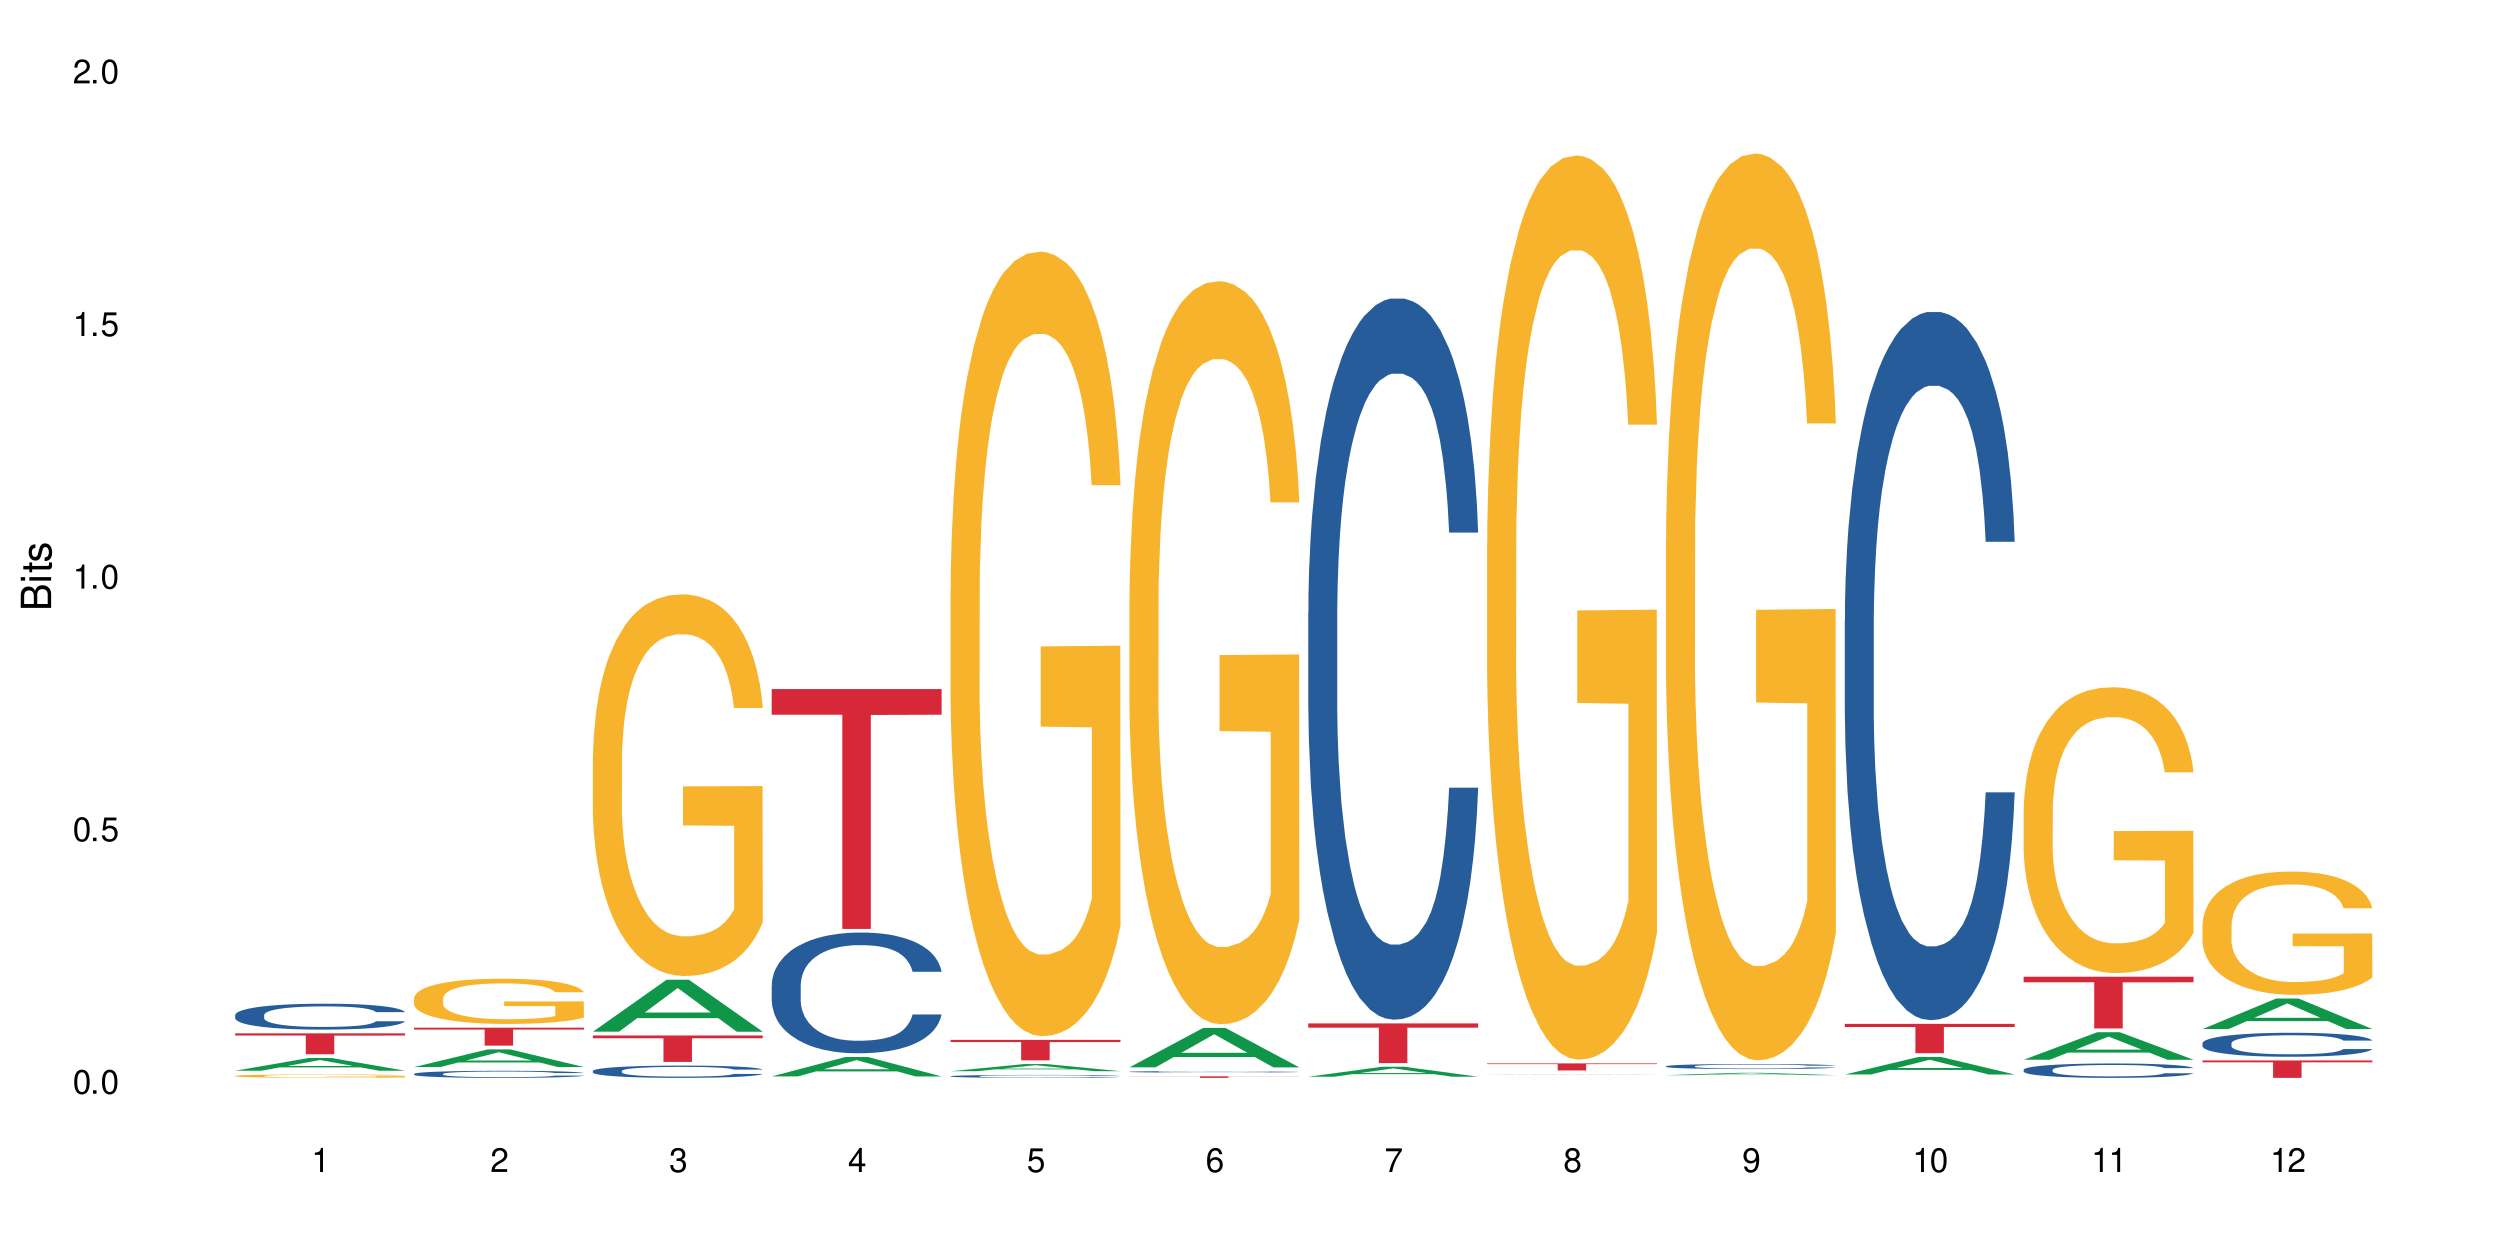 <?xml version="1.0" encoding="UTF-8"?>
<svg xmlns="http://www.w3.org/2000/svg" xmlns:xlink="http://www.w3.org/1999/xlink" width="720" height="360" viewBox="0 0 720 360">
<defs>
<g>
<g id="glyph-0-0">
</g>
<g id="glyph-0-1">
<path d="M 2.641 -6.938 C 2 -6.938 1.422 -6.656 1.078 -6.172 C 0.641 -5.562 0.406 -4.641 0.406 -3.359 C 0.406 -1.016 1.188 0.219 2.641 0.219 C 4.078 0.219 4.859 -1.016 4.859 -3.297 C 4.859 -4.641 4.656 -5.547 4.203 -6.172 C 3.844 -6.656 3.281 -6.938 2.641 -6.938 Z M 2.641 -6.188 C 3.547 -6.188 4 -5.25 4 -3.375 C 4 -1.406 3.562 -0.484 2.625 -0.484 C 1.734 -0.484 1.281 -1.438 1.281 -3.344 C 1.281 -5.25 1.734 -6.188 2.641 -6.188 Z M 2.641 -6.188 "/>
</g>
<g id="glyph-0-2">
<path d="M 1.828 -1 L 0.828 -1 L 0.828 0 L 1.828 0 Z M 1.828 -1 "/>
</g>
<g id="glyph-0-3">
<path d="M 4.562 -6.797 L 1.062 -6.797 L 0.547 -3.094 L 1.328 -3.094 C 1.719 -3.562 2.047 -3.734 2.578 -3.734 C 3.484 -3.734 4.062 -3.109 4.062 -2.094 C 4.062 -1.125 3.484 -0.531 2.578 -0.531 C 1.828 -0.531 1.375 -0.906 1.188 -1.672 L 0.328 -1.672 C 0.453 -1.109 0.547 -0.844 0.75 -0.594 C 1.125 -0.078 1.828 0.219 2.594 0.219 C 3.969 0.219 4.922 -0.781 4.922 -2.219 C 4.922 -3.562 4.031 -4.484 2.719 -4.484 C 2.25 -4.484 1.859 -4.359 1.469 -4.062 L 1.734 -5.969 L 4.562 -5.969 Z M 4.562 -6.797 "/>
</g>
<g id="glyph-0-4">
<path d="M 2.484 -4.938 L 2.484 0 L 3.328 0 L 3.328 -6.938 L 2.766 -6.938 C 2.469 -5.875 2.281 -5.734 0.984 -5.562 L 0.984 -4.938 Z M 2.484 -4.938 "/>
</g>
<g id="glyph-0-5">
<path d="M 4.859 -0.828 L 1.281 -0.828 C 1.359 -1.406 1.672 -1.781 2.5 -2.281 L 3.469 -2.828 C 4.406 -3.344 4.906 -4.062 4.906 -4.906 C 4.906 -5.484 4.672 -6.031 4.266 -6.406 C 3.859 -6.766 3.375 -6.938 2.719 -6.938 C 1.859 -6.938 1.219 -6.625 0.844 -6.031 C 0.609 -5.672 0.5 -5.234 0.484 -4.531 L 1.328 -4.531 C 1.359 -5.016 1.406 -5.281 1.531 -5.516 C 1.75 -5.938 2.188 -6.203 2.703 -6.203 C 3.469 -6.203 4.031 -5.641 4.031 -4.891 C 4.031 -4.344 3.719 -3.859 3.125 -3.516 L 2.234 -3 C 0.812 -2.172 0.406 -1.531 0.328 -0.016 L 4.859 -0.016 Z M 4.859 -0.828 "/>
</g>
<g id="glyph-0-6">
<path d="M 2.125 -3.188 L 2.578 -3.188 C 3.5 -3.188 3.984 -2.766 3.984 -1.922 C 3.984 -1.062 3.469 -0.531 2.594 -0.531 C 1.656 -0.531 1.203 -1 1.156 -2.016 L 0.312 -2.016 C 0.344 -1.453 0.438 -1.094 0.609 -0.781 C 0.953 -0.109 1.625 0.219 2.547 0.219 C 3.953 0.219 4.859 -0.625 4.859 -1.938 C 4.859 -2.828 4.516 -3.297 3.703 -3.594 C 4.344 -3.844 4.656 -4.328 4.656 -5.031 C 4.656 -6.219 3.875 -6.938 2.578 -6.938 C 1.203 -6.938 0.484 -6.172 0.453 -4.703 L 1.297 -4.703 C 1.312 -5.125 1.344 -5.359 1.453 -5.578 C 1.641 -5.969 2.062 -6.203 2.594 -6.203 C 3.344 -6.203 3.797 -5.75 3.797 -5 C 3.797 -4.516 3.609 -4.219 3.25 -4.047 C 3.016 -3.953 2.703 -3.922 2.125 -3.906 Z M 2.125 -3.188 "/>
</g>
<g id="glyph-0-7">
<path d="M 3.141 -1.672 L 3.141 0 L 3.984 0 L 3.984 -1.672 L 4.984 -1.672 L 4.984 -2.438 L 3.984 -2.438 L 3.984 -6.938 L 3.359 -6.938 L 0.266 -2.578 L 0.266 -1.672 Z M 3.141 -2.438 L 1 -2.438 L 3.141 -5.5 Z M 3.141 -2.438 "/>
</g>
<g id="glyph-0-8">
<path d="M 4.781 -5.125 C 4.609 -6.266 3.891 -6.938 2.844 -6.938 C 2.094 -6.938 1.422 -6.578 1.031 -5.953 C 0.594 -5.266 0.406 -4.422 0.406 -3.172 C 0.406 -2 0.578 -1.25 0.984 -0.641 C 1.359 -0.078 1.953 0.219 2.703 0.219 C 3.984 0.219 4.922 -0.75 4.922 -2.094 C 4.922 -3.375 4.062 -4.281 2.844 -4.281 C 2.172 -4.281 1.641 -4.031 1.281 -3.516 C 1.281 -5.234 1.828 -6.188 2.797 -6.188 C 3.391 -6.188 3.797 -5.797 3.938 -5.125 Z M 2.734 -3.531 C 3.547 -3.531 4.062 -2.953 4.062 -2.031 C 4.062 -1.156 3.484 -0.531 2.703 -0.531 C 1.922 -0.531 1.328 -1.188 1.328 -2.078 C 1.328 -2.938 1.906 -3.531 2.734 -3.531 Z M 2.734 -3.531 "/>
</g>
<g id="glyph-0-9">
<path d="M 4.984 -6.797 L 0.438 -6.797 L 0.438 -5.969 L 4.109 -5.969 C 2.5 -3.656 1.828 -2.234 1.328 0 L 2.219 0 C 2.594 -2.172 3.453 -4.047 4.984 -6.094 Z M 4.984 -6.797 "/>
</g>
<g id="glyph-0-10">
<path d="M 3.75 -3.656 C 4.469 -4.094 4.688 -4.438 4.688 -5.078 C 4.688 -6.172 3.844 -6.938 2.641 -6.938 C 1.438 -6.938 0.594 -6.172 0.594 -5.094 C 0.594 -4.438 0.812 -4.094 1.516 -3.656 C 0.734 -3.266 0.359 -2.703 0.359 -1.922 C 0.359 -0.656 1.281 0.219 2.641 0.219 C 3.984 0.219 4.922 -0.656 4.922 -1.922 C 4.922 -2.703 4.531 -3.266 3.75 -3.656 Z M 2.641 -6.188 C 3.359 -6.188 3.812 -5.75 3.812 -5.062 C 3.812 -4.406 3.344 -3.984 2.641 -3.984 C 1.922 -3.984 1.453 -4.406 1.453 -5.078 C 1.453 -5.75 1.922 -6.188 2.641 -6.188 Z M 2.641 -3.266 C 3.484 -3.266 4.062 -2.719 4.062 -1.906 C 4.062 -1.078 3.484 -0.531 2.625 -0.531 C 1.797 -0.531 1.219 -1.094 1.219 -1.906 C 1.219 -2.719 1.781 -3.266 2.641 -3.266 Z M 2.641 -3.266 "/>
</g>
<g id="glyph-0-11">
<path d="M 0.516 -1.578 C 0.672 -0.453 1.406 0.219 2.438 0.219 C 3.188 0.219 3.859 -0.141 4.266 -0.766 C 4.688 -1.453 4.891 -2.297 4.891 -3.547 C 4.891 -4.719 4.703 -5.453 4.312 -6.078 C 3.938 -6.641 3.344 -6.938 2.594 -6.938 C 1.297 -6.938 0.359 -5.969 0.359 -4.625 C 0.359 -3.344 1.234 -2.453 2.453 -2.453 C 3.094 -2.453 3.578 -2.672 4.016 -3.203 C 4 -1.484 3.469 -0.531 2.5 -0.531 C 1.906 -0.531 1.484 -0.906 1.359 -1.578 Z M 2.578 -6.203 C 3.375 -6.203 3.969 -5.531 3.969 -4.641 C 3.969 -3.797 3.391 -3.188 2.547 -3.188 C 1.734 -3.188 1.234 -3.766 1.234 -4.688 C 1.234 -5.562 1.797 -6.203 2.578 -6.203 Z M 2.578 -6.203 "/>
</g>
<g id="glyph-1-0">
</g>
<g id="glyph-1-1">
<path d="M 0 -0.953 L 0 -4.891 C 0 -5.719 -0.234 -6.344 -0.734 -6.797 C -1.188 -7.234 -1.812 -7.469 -2.5 -7.469 C -3.547 -7.469 -4.188 -7 -4.625 -5.875 C -4.984 -6.688 -5.625 -7.094 -6.531 -7.094 C -7.172 -7.094 -7.734 -6.859 -8.141 -6.391 C -8.562 -5.922 -8.75 -5.344 -8.75 -4.5 L -8.75 -0.953 Z M -4.984 -2.062 L -7.766 -2.062 L -7.766 -4.219 C -7.766 -4.844 -7.688 -5.203 -7.453 -5.5 C -7.219 -5.812 -6.859 -5.969 -6.375 -5.969 C -5.891 -5.969 -5.531 -5.812 -5.297 -5.5 C -5.062 -5.203 -4.984 -4.844 -4.984 -4.219 Z M -0.984 -2.062 L -4 -2.062 L -4 -4.781 C -4 -5.766 -3.438 -6.359 -2.484 -6.359 C -1.547 -6.359 -0.984 -5.766 -0.984 -4.781 Z M -0.984 -2.062 "/>
</g>
<g id="glyph-1-2">
<path d="M -6.281 -1.797 L -6.281 -0.797 L 0 -0.797 L 0 -1.797 Z M -8.75 -1.797 L -8.75 -0.797 L -7.484 -0.797 L -7.484 -1.797 Z M -8.75 -1.797 "/>
</g>
<g id="glyph-1-3">
<path d="M -6.281 -3.047 L -6.281 -2.016 L -8.016 -2.016 L -8.016 -1.016 L -6.281 -1.016 L -6.281 -0.172 L -5.469 -0.172 L -5.469 -1.016 L -0.719 -1.016 C -0.078 -1.016 0.281 -1.453 0.281 -2.234 C 0.281 -2.5 0.25 -2.719 0.188 -3.047 L -0.641 -3.047 C -0.609 -2.906 -0.594 -2.766 -0.594 -2.562 C -0.594 -2.141 -0.719 -2.016 -1.156 -2.016 L -5.469 -2.016 L -5.469 -3.047 Z M -6.281 -3.047 "/>
</g>
<g id="glyph-1-4">
<path d="M -4.531 -5.25 C -5.766 -5.25 -6.469 -4.422 -6.469 -2.969 C -6.469 -1.516 -5.719 -0.562 -4.547 -0.562 C -3.562 -0.562 -3.094 -1.062 -2.734 -2.562 L -2.516 -3.484 C -2.344 -4.188 -2.094 -4.469 -1.641 -4.469 C -1.047 -4.469 -0.641 -3.875 -0.641 -3 C -0.641 -2.453 -0.797 -2 -1.062 -1.75 C -1.25 -1.594 -1.422 -1.531 -1.875 -1.469 L -1.875 -0.406 C -0.422 -0.453 0.281 -1.266 0.281 -2.922 C 0.281 -4.5 -0.5 -5.516 -1.719 -5.516 C -2.656 -5.516 -3.172 -4.984 -3.469 -3.734 L -3.703 -2.766 C -3.891 -1.953 -4.156 -1.609 -4.594 -1.609 C -5.188 -1.609 -5.547 -2.125 -5.547 -2.938 C -5.547 -3.75 -5.203 -4.172 -4.531 -4.203 Z M -4.531 -5.25 "/>
</g>
</g>
</defs>
<rect x="-72" y="-36" width="864" height="432" fill="rgb(100%, 100%, 100%)" fill-opacity="1"/>
<path fill-rule="nonzero" fill="rgb(6.275%, 58.824%, 28.235%)" fill-opacity="1" d="M 67.73 308.367 L 67.785 308.363 L 88.957 304.699 L 95.387 304.699 L 116.664 308.367 L 109.188 308.367 L 103.855 307.41 L 80.488 307.41 L 75.258 308.367 L 67.73 308.367 L 82.734 307.016 L 101.711 307.012 L 92.25 305.301 L 92.145 305.297 L 92.039 305.309 L 82.684 307.012 L 82.734 307.016 Z M 67.73 308.367 "/>
<path fill-rule="nonzero" fill="rgb(14.51%, 36.078%, 60%)" fill-opacity="1" d="M 67.73 292.312 L 67.789 292.305 L 67.789 292.145 L 67.969 291.883 L 68.387 291.559 L 68.805 291.332 L 69.879 290.93 L 71.371 290.543 L 72.922 290.242 L 74.055 290.062 L 75.07 289.926 L 77.398 289.676 L 78.891 289.547 L 80.5 289.43 L 82.469 289.312 L 83.902 289.246 L 87.125 289.137 L 89.512 289.09 L 91.363 289.07 L 95.359 289.07 L 97.746 289.098 L 99.477 289.129 L 101.387 289.184 L 102.996 289.246 L 105.801 289.395 L 108.309 289.586 L 109.441 289.695 L 111.234 289.906 L 112.605 290.113 L 113.559 290.289 L 114.633 290.543 L 115.59 290.848 L 116.305 291.195 L 116.664 291.488 L 108.309 291.488 L 107.891 291.215 L 107.414 291.004 L 106.52 290.727 L 105.625 290.527 L 104.371 290.328 L 103.238 290.199 L 101.684 290.07 L 100.312 289.988 L 98.879 289.926 L 97.508 289.887 L 94.883 289.848 L 91.84 289.848 L 90.707 289.859 L 88.379 289.914 L 87.125 289.961 L 85.336 290.059 L 84.082 290.145 L 82.59 290.281 L 81.574 290.398 L 80.32 290.574 L 79.426 290.73 L 78.414 290.957 L 77.816 291.129 L 77.277 291.316 L 76.801 291.543 L 76.441 291.781 L 76.203 292.035 L 76.086 292.281 L 76.086 293.336 L 76.203 293.582 L 76.504 293.867 L 77.277 294.285 L 78.414 294.645 L 79.727 294.93 L 80.977 295.137 L 81.695 295.23 L 82.648 295.34 L 84.141 295.477 L 86.289 295.613 L 87.543 295.668 L 89.453 295.723 L 91.422 295.75 L 94.047 295.75 L 96.375 295.723 L 97.926 295.688 L 99.535 295.633 L 101.746 295.516 L 103.117 295.41 L 104.312 295.277 L 105.207 295.148 L 105.801 295.039 L 106.699 294.828 L 107.414 294.598 L 107.949 294.359 L 108.309 294.125 L 116.664 294.125 L 116.305 294.398 L 115.77 294.664 L 115.23 294.863 L 114.395 295.102 L 113.441 295.312 L 112.066 295.551 L 110.934 295.707 L 109.441 295.879 L 108.07 296.008 L 106.578 296.125 L 104.371 296.262 L 102.938 296.328 L 101.387 296.391 L 99.535 296.445 L 97.211 296.492 L 94.703 296.52 L 92.375 296.527 L 89.871 296.512 L 88.02 296.484 L 85.574 296.426 L 82.531 296.301 L 80.32 296.172 L 78.59 296.043 L 77.102 295.906 L 75.43 295.723 L 73.281 295.422 L 71.969 295.191 L 71.074 295 L 70.059 294.734 L 69.344 294.496 L 68.508 294.113 L 67.91 293.629 L 67.73 293.254 Z M 67.73 292.312 "/>
<path fill-rule="nonzero" fill="rgb(96.863%, 70.196%, 16.863%)" fill-opacity="1" d="M 67.73 309.863 L 67.789 309.859 L 67.789 309.844 L 68.031 309.801 L 68.625 309.746 L 69.402 309.699 L 70.238 309.664 L 70.773 309.645 L 71.668 309.617 L 72.445 309.598 L 74.414 309.559 L 76.922 309.52 L 78.293 309.504 L 79.844 309.488 L 82.051 309.469 L 83.066 309.465 L 86.172 309.449 L 89.691 309.441 L 93.57 309.438 L 95.359 309.438 L 97.805 309.441 L 101.148 309.453 L 103.059 309.461 L 104.551 309.469 L 106.102 309.48 L 108.012 309.5 L 109.801 309.523 L 111.234 309.543 L 112.664 309.57 L 113.859 309.602 L 114.871 309.633 L 115.77 309.668 L 116.305 309.699 L 116.664 309.734 L 108.367 309.734 L 107.891 309.699 L 107.355 309.676 L 106.461 309.648 L 105.562 309.625 L 104.668 309.609 L 102.996 309.586 L 101.566 309.57 L 99.777 309.559 L 98.047 309.551 L 96.074 309.543 L 91.719 309.543 L 88.855 309.547 L 87.184 309.555 L 85.992 309.562 L 84.32 309.578 L 83.305 309.586 L 82.707 309.594 L 80.918 309.621 L 79.727 309.648 L 79.07 309.664 L 78.234 309.691 L 77.637 309.715 L 76.98 309.754 L 76.621 309.781 L 76.145 309.84 L 76.086 310.004 L 76.266 310.039 L 76.621 310.074 L 77.102 310.109 L 77.816 310.141 L 78.531 310.168 L 79.785 310.203 L 80.859 310.227 L 81.695 310.242 L 83.305 310.266 L 83.961 310.273 L 85.512 310.289 L 87.125 310.305 L 89.094 310.312 L 90.586 310.32 L 92.973 310.324 L 96.016 310.324 L 99.598 310.32 L 101.863 310.312 L 103.414 310.305 L 104.43 310.297 L 105.684 310.289 L 106.578 310.277 L 107.414 310.27 L 108.43 310.254 L 108.43 310.039 L 93.688 310.035 L 93.688 309.938 L 116.602 309.934 L 116.664 310.289 L 115.41 310.312 L 113.859 310.336 L 112.367 310.355 L 110.816 310.371 L 108.605 310.387 L 106.816 310.398 L 104.07 310.41 L 101.566 310.418 L 98.941 310.422 L 96.613 310.426 L 91.422 310.426 L 88.797 310.422 L 86.707 310.414 L 82.887 310.391 L 80.5 310.371 L 78.949 310.359 L 77.34 310.34 L 75.727 310.316 L 74.297 310.293 L 73.34 310.273 L 72.387 310.25 L 71.371 310.223 L 70.418 310.191 L 69.699 310.164 L 69.043 310.133 L 68.566 310.105 L 68.09 310.062 L 67.852 310.031 L 67.73 310.004 Z M 67.73 309.863 "/>
<path fill-rule="nonzero" fill="rgb(83.922%, 15.686%, 22.353%)" fill-opacity="1" d="M 67.73 297.594 L 116.664 297.594 L 116.664 298.242 L 96.27 298.246 L 96.27 303.633 L 88.066 303.633 L 88.066 298.254 L 87.945 298.242 L 67.73 298.242 Z M 67.73 297.594 "/>
<path fill-rule="nonzero" fill="rgb(6.275%, 58.824%, 28.235%)" fill-opacity="1" d="M 119.238 307.316 L 119.289 307.309 L 140.465 302.219 L 146.895 302.219 L 168.172 307.32 L 160.695 307.32 L 155.363 305.988 L 131.996 305.988 L 126.766 307.316 L 119.238 307.316 L 134.242 305.438 L 153.219 305.434 L 143.758 303.051 L 143.652 303.047 L 143.547 303.062 L 134.191 305.434 L 134.242 305.438 Z M 119.238 307.316 "/>
<path fill-rule="nonzero" fill="rgb(14.51%, 36.078%, 60%)" fill-opacity="1" d="M 119.238 309.277 L 119.297 309.273 L 119.297 309.23 L 119.477 309.16 L 119.895 309.07 L 120.312 309.008 L 121.387 308.898 L 122.879 308.793 L 124.43 308.711 L 125.562 308.66 L 126.578 308.625 L 128.906 308.555 L 130.398 308.52 L 132.008 308.488 L 133.977 308.457 L 135.41 308.438 L 138.633 308.406 L 141.02 308.395 L 142.871 308.391 L 146.867 308.391 L 149.254 308.398 L 150.984 308.406 L 152.895 308.422 L 154.504 308.438 L 157.309 308.48 L 159.816 308.531 L 160.949 308.562 L 162.742 308.617 L 164.113 308.676 L 165.066 308.723 L 166.141 308.793 L 167.098 308.875 L 167.812 308.969 L 168.172 309.051 L 159.816 309.051 L 159.398 308.977 L 158.922 308.918 L 158.027 308.844 L 157.133 308.789 L 155.879 308.734 L 154.746 308.699 L 153.191 308.664 L 151.82 308.641 L 150.387 308.625 L 149.016 308.613 L 146.391 308.602 L 143.348 308.602 L 142.211 308.605 L 139.887 308.621 L 138.633 308.633 L 136.844 308.66 L 135.59 308.684 L 134.098 308.723 L 133.082 308.754 L 131.828 308.801 L 130.934 308.844 L 129.922 308.906 L 129.324 308.953 L 128.785 309.004 L 128.309 309.066 L 127.949 309.129 L 127.711 309.199 L 127.594 309.266 L 127.594 309.555 L 127.711 309.621 L 128.012 309.699 L 128.785 309.812 L 129.922 309.914 L 131.234 309.992 L 132.484 310.047 L 133.203 310.074 L 134.156 310.102 L 135.648 310.141 L 137.797 310.176 L 139.051 310.191 L 140.961 310.207 L 142.93 310.215 L 145.555 310.215 L 147.883 310.207 L 149.434 310.199 L 151.043 310.184 L 153.254 310.152 L 154.625 310.121 L 155.816 310.086 L 156.715 310.051 L 157.309 310.02 L 158.207 309.965 L 158.922 309.898 L 159.457 309.836 L 159.816 309.77 L 168.172 309.77 L 167.812 309.848 L 167.277 309.918 L 166.738 309.973 L 165.902 310.039 L 164.949 310.094 L 163.574 310.16 L 162.441 310.203 L 160.949 310.25 L 159.578 310.285 L 158.086 310.316 L 155.879 310.355 L 154.445 310.375 L 152.895 310.391 L 151.043 310.406 L 148.719 310.418 L 146.211 310.426 L 143.883 310.426 L 141.379 310.422 L 139.527 310.414 L 137.082 310.398 L 134.039 310.367 L 131.828 310.332 L 130.098 310.293 L 128.605 310.258 L 126.938 310.207 L 124.789 310.125 L 123.477 310.062 L 122.582 310.012 L 121.566 309.938 L 120.852 309.871 L 120.016 309.77 L 119.418 309.637 L 119.238 309.531 Z M 119.238 309.277 "/>
<path fill-rule="nonzero" fill="rgb(96.863%, 70.196%, 16.863%)" fill-opacity="1" d="M 119.238 287.449 L 119.297 287.438 L 119.297 287.199 L 119.535 286.664 L 120.133 285.926 L 120.91 285.32 L 121.746 284.844 L 122.281 284.594 L 123.176 284.238 L 123.953 283.977 L 125.922 283.441 L 128.43 282.941 L 129.801 282.727 L 131.352 282.523 L 133.559 282.297 L 134.574 282.215 L 137.676 282.023 L 141.199 281.906 L 145.078 281.871 L 146.867 281.883 L 149.312 281.93 L 152.656 282.062 L 154.566 282.18 L 156.059 282.297 L 157.609 282.453 L 159.52 282.691 L 161.309 282.977 L 162.742 283.262 L 164.172 283.617 L 165.367 284 L 166.379 284.414 L 167.277 284.914 L 167.812 285.332 L 168.172 285.746 L 159.875 285.746 L 159.398 285.332 L 158.863 285.008 L 157.965 284.617 L 157.07 284.332 L 156.176 284.105 L 154.504 283.797 L 153.074 283.605 L 151.281 283.441 L 149.551 283.332 L 147.582 283.262 L 146.391 283.238 L 143.227 283.238 L 140.363 283.32 L 138.691 283.418 L 137.5 283.512 L 135.828 283.691 L 134.812 283.832 L 134.215 283.926 L 132.426 284.297 L 131.234 284.629 L 130.578 284.855 L 129.742 285.211 L 129.145 285.531 L 128.488 286.008 L 128.129 286.367 L 127.652 287.176 L 127.594 289.312 L 127.773 289.766 L 128.129 290.254 L 128.605 290.684 L 129.324 291.133 L 130.039 291.48 L 131.293 291.941 L 132.367 292.25 L 133.203 292.453 L 134.812 292.773 L 135.469 292.883 L 137.02 293.098 L 138.633 293.262 L 140.602 293.406 L 142.094 293.477 L 144.48 293.535 L 147.523 293.535 L 151.105 293.465 L 153.371 293.371 L 154.922 293.273 L 155.938 293.191 L 157.191 293.059 L 158.086 292.941 L 158.922 292.809 L 159.938 292.609 L 159.938 289.766 L 145.195 289.754 L 145.195 288.422 L 168.109 288.41 L 168.172 293.059 L 166.918 293.383 L 165.367 293.691 L 163.875 293.93 L 162.324 294.129 L 160.113 294.355 L 158.324 294.5 L 155.578 294.664 L 153.074 294.773 L 150.449 294.844 L 148.121 294.879 L 145.375 294.891 L 142.93 294.867 L 140.305 294.797 L 138.215 294.699 L 136.305 294.582 L 134.395 294.426 L 132.008 294.18 L 130.457 293.977 L 128.848 293.727 L 127.234 293.43 L 125.801 293.109 L 124.848 292.859 L 123.895 292.574 L 122.879 292.215 L 121.926 291.812 L 121.207 291.441 L 120.551 291.027 L 120.074 290.633 L 119.598 290.098 L 119.359 289.672 L 119.238 289.301 Z M 119.238 287.449 "/>
<path fill-rule="nonzero" fill="rgb(83.922%, 15.686%, 22.353%)" fill-opacity="1" d="M 119.238 295.961 L 168.172 295.961 L 168.172 296.516 L 147.777 296.52 L 147.777 301.148 L 139.574 301.148 L 139.574 296.527 L 139.453 296.516 L 119.238 296.516 Z M 119.238 295.961 "/>
<path fill-rule="nonzero" fill="rgb(6.275%, 58.824%, 28.235%)" fill-opacity="1" d="M 170.746 297.125 L 170.797 297.113 L 191.973 282.164 L 198.402 282.164 L 219.68 297.141 L 212.203 297.141 L 206.871 293.23 L 183.504 293.23 L 178.273 297.125 L 170.746 297.125 L 185.75 291.613 L 204.727 291.598 L 195.266 284.609 L 195.16 284.598 L 195.055 284.637 L 185.699 291.598 L 185.75 291.613 Z M 170.746 297.125 "/>
<path fill-rule="nonzero" fill="rgb(14.51%, 36.078%, 60%)" fill-opacity="1" d="M 170.746 308.434 L 170.805 308.43 L 170.805 308.352 L 170.984 308.23 L 171.402 308.074 L 171.82 307.969 L 172.895 307.777 L 174.387 307.594 L 175.938 307.453 L 177.07 307.367 L 178.086 307.305 L 180.414 307.184 L 181.906 307.121 L 183.516 307.066 L 185.484 307.012 L 186.918 306.98 L 190.141 306.93 L 192.527 306.906 L 194.375 306.898 L 198.375 306.898 L 200.762 306.91 L 202.492 306.926 L 204.402 306.953 L 206.012 306.98 L 208.816 307.051 L 211.324 307.141 L 212.457 307.195 L 214.25 307.293 L 215.621 307.391 L 216.574 307.477 L 217.648 307.594 L 218.605 307.738 L 219.32 307.902 L 219.68 308.043 L 211.324 308.043 L 210.906 307.914 L 210.43 307.812 L 209.535 307.68 L 208.641 307.586 L 207.387 307.492 L 206.25 307.434 L 204.699 307.371 L 203.328 307.332 L 201.895 307.305 L 200.523 307.285 L 197.898 307.266 L 194.855 307.266 L 193.719 307.27 L 191.395 307.297 L 190.141 307.32 L 188.352 307.363 L 187.098 307.406 L 185.605 307.473 L 184.59 307.527 L 183.336 307.609 L 182.441 307.684 L 181.426 307.789 L 180.832 307.871 L 180.293 307.961 L 179.816 308.066 L 179.457 308.18 L 179.219 308.301 L 179.102 308.418 L 179.102 308.918 L 179.219 309.031 L 179.52 309.168 L 180.293 309.367 L 181.426 309.535 L 182.742 309.672 L 183.992 309.77 L 184.711 309.812 L 185.664 309.867 L 187.156 309.93 L 189.305 309.996 L 190.559 310.02 L 192.469 310.047 L 194.438 310.059 L 197.062 310.059 L 199.391 310.047 L 200.941 310.031 L 202.551 310.004 L 204.762 309.949 L 206.133 309.898 L 207.324 309.836 L 208.223 309.773 L 208.816 309.723 L 209.711 309.625 L 210.43 309.516 L 210.965 309.402 L 211.324 309.293 L 219.68 309.293 L 219.32 309.422 L 218.785 309.547 L 218.246 309.641 L 217.41 309.754 L 216.457 309.852 L 215.082 309.965 L 213.949 310.039 L 212.457 310.121 L 211.086 310.184 L 209.594 310.238 L 207.387 310.301 L 205.953 310.332 L 204.402 310.363 L 202.551 310.387 L 200.227 310.41 L 197.719 310.426 L 195.391 310.426 L 192.887 310.422 L 191.035 310.406 L 188.59 310.379 L 185.547 310.32 L 183.336 310.258 L 181.605 310.199 L 180.113 310.133 L 178.445 310.047 L 176.297 309.906 L 174.984 309.793 L 174.086 309.703 L 173.074 309.578 L 172.355 309.465 L 171.523 309.285 L 170.926 309.055 L 170.746 308.879 Z M 170.746 308.434 "/>
<path fill-rule="nonzero" fill="rgb(96.863%, 70.196%, 16.863%)" fill-opacity="1" d="M 170.746 218.25 L 170.805 218.148 L 170.805 216.141 L 171.043 211.625 L 171.641 205.398 L 172.418 200.281 L 173.254 196.266 L 173.789 194.156 L 174.684 191.145 L 175.461 188.934 L 177.43 184.418 L 179.938 180.203 L 181.309 178.395 L 182.859 176.688 L 185.066 174.781 L 186.082 174.078 L 189.184 172.473 L 192.707 171.469 L 196.586 171.168 L 198.375 171.266 L 200.82 171.668 L 204.164 172.773 L 206.074 173.777 L 207.566 174.781 L 209.117 176.086 L 211.027 178.094 L 212.816 180.504 L 214.25 182.91 L 215.68 185.922 L 216.875 189.137 L 217.887 192.648 L 218.785 196.867 L 219.32 200.379 L 219.68 203.895 L 211.383 203.895 L 210.906 200.379 L 210.371 197.668 L 209.473 194.355 L 208.578 191.945 L 207.684 190.039 L 206.012 187.43 L 204.582 185.824 L 202.789 184.418 L 201.059 183.516 L 199.09 182.91 L 197.898 182.711 L 194.734 182.711 L 191.871 183.414 L 190.199 184.219 L 189.008 185.02 L 187.336 186.527 L 186.32 187.73 L 185.723 188.535 L 183.934 191.645 L 182.742 194.457 L 182.086 196.363 L 181.25 199.375 L 180.652 202.086 L 179.996 206.102 L 179.637 209.113 L 179.16 215.941 L 179.102 234.012 L 179.281 237.824 L 179.637 241.941 L 180.113 245.555 L 180.832 249.371 L 181.547 252.281 L 182.801 256.195 L 183.875 258.809 L 184.711 260.516 L 186.32 263.223 L 186.977 264.129 L 188.527 265.934 L 190.141 267.34 L 192.109 268.547 L 193.602 269.148 L 195.988 269.648 L 199.031 269.648 L 202.613 269.047 L 204.879 268.242 L 206.43 267.441 L 207.445 266.738 L 208.699 265.633 L 209.594 264.629 L 210.43 263.527 L 211.445 261.82 L 211.445 237.824 L 196.703 237.727 L 196.703 226.48 L 219.617 226.383 L 219.68 265.633 L 218.426 268.344 L 216.875 270.953 L 215.383 272.961 L 213.832 274.668 L 211.621 276.578 L 209.832 277.781 L 207.086 279.188 L 204.582 280.09 L 201.957 280.691 L 199.629 280.992 L 196.883 281.094 L 194.438 280.895 L 191.812 280.289 L 189.723 279.488 L 187.812 278.484 L 185.902 277.18 L 183.516 275.07 L 181.965 273.363 L 180.355 271.254 L 178.742 268.746 L 177.309 266.035 L 176.355 263.926 L 175.402 261.52 L 174.387 258.508 L 173.43 255.094 L 172.715 251.98 L 172.059 248.469 L 171.582 245.152 L 171.105 240.637 L 170.867 237.023 L 170.746 233.91 Z M 170.746 218.25 "/>
<path fill-rule="nonzero" fill="rgb(83.922%, 15.686%, 22.353%)" fill-opacity="1" d="M 170.746 298.211 L 219.68 298.211 L 219.68 299.023 L 199.285 299.031 L 199.285 305.828 L 191.078 305.828 L 191.078 299.039 L 190.961 299.023 L 170.746 299.023 Z M 170.746 298.211 "/>
<path fill-rule="nonzero" fill="rgb(6.275%, 58.824%, 28.235%)" fill-opacity="1" d="M 222.254 310.012 L 222.305 310.004 L 243.48 304.414 L 249.91 304.414 L 271.188 310.016 L 263.711 310.016 L 258.379 308.555 L 235.008 308.555 L 229.781 310.012 L 222.254 310.012 L 237.258 307.949 L 256.234 307.945 L 246.773 305.332 L 246.668 305.324 L 246.562 305.34 L 237.207 307.945 L 237.258 307.949 Z M 222.254 310.012 "/>
<path fill-rule="nonzero" fill="rgb(14.51%, 36.078%, 60%)" fill-opacity="1" d="M 222.254 283.719 L 222.312 283.684 L 222.312 282.922 L 222.492 281.715 L 222.91 280.191 L 223.328 279.145 L 224.402 277.27 L 225.895 275.461 L 227.445 274.062 L 228.578 273.234 L 229.594 272.602 L 231.922 271.426 L 233.414 270.82 L 235.023 270.281 L 236.992 269.742 L 238.426 269.426 L 241.648 268.918 L 244.035 268.695 L 245.883 268.598 L 249.883 268.598 L 252.27 268.727 L 254 268.883 L 255.91 269.137 L 257.52 269.426 L 260.324 270.125 L 262.832 271.012 L 263.965 271.52 L 265.754 272.504 L 267.129 273.457 L 268.082 274.285 L 269.156 275.461 L 270.113 276.887 L 270.828 278.508 L 271.188 279.875 L 262.832 279.875 L 262.414 278.605 L 261.938 277.617 L 261.043 276.316 L 260.145 275.395 L 258.895 274.473 L 257.758 273.871 L 256.207 273.266 L 254.836 272.887 L 253.402 272.602 L 252.031 272.41 L 249.406 272.219 L 246.363 272.219 L 245.227 272.281 L 242.902 272.535 L 241.648 272.758 L 239.855 273.203 L 238.605 273.617 L 237.113 274.254 L 236.098 274.793 L 234.844 275.617 L 233.949 276.348 L 232.934 277.398 L 232.34 278.191 L 231.801 279.078 L 231.324 280.129 L 230.965 281.238 L 230.727 282.414 L 230.609 283.559 L 230.609 288.48 L 230.727 289.625 L 231.027 290.957 L 231.801 292.895 L 232.934 294.578 L 234.25 295.914 L 235.5 296.867 L 236.219 297.312 L 237.172 297.82 L 238.664 298.453 L 240.812 299.09 L 242.066 299.344 L 243.977 299.598 L 245.945 299.727 L 248.57 299.727 L 250.898 299.598 L 252.449 299.438 L 254.059 299.184 L 256.266 298.645 L 257.641 298.137 L 258.832 297.535 L 259.73 296.93 L 260.324 296.422 L 261.219 295.438 L 261.938 294.359 L 262.473 293.246 L 262.832 292.164 L 271.188 292.164 L 270.828 293.438 L 270.289 294.676 L 269.754 295.598 L 268.918 296.707 L 267.965 297.691 L 266.59 298.805 L 265.457 299.535 L 263.965 300.328 L 262.594 300.934 L 261.102 301.473 L 258.895 302.109 L 257.461 302.426 L 255.91 302.711 L 254.059 302.965 L 251.73 303.188 L 249.227 303.312 L 246.898 303.348 L 244.391 303.281 L 242.543 303.156 L 240.098 302.871 L 237.051 302.297 L 234.844 301.695 L 233.113 301.09 L 231.621 300.457 L 229.953 299.598 L 227.805 298.199 L 226.492 297.121 L 225.594 296.23 L 224.582 294.992 L 223.863 293.883 L 223.031 292.102 L 222.434 289.848 L 222.254 288.102 Z M 222.254 283.719 "/>
<path fill-rule="nonzero" fill="rgb(83.922%, 15.686%, 22.353%)" fill-opacity="1" d="M 222.254 198.445 L 271.188 198.445 L 271.188 205.84 L 250.793 205.906 L 250.793 267.531 L 242.586 267.531 L 242.586 205.973 L 242.469 205.84 L 222.254 205.84 Z M 222.254 198.445 "/>
<path fill-rule="nonzero" fill="rgb(6.275%, 58.824%, 28.235%)" fill-opacity="1" d="M 273.762 308.512 L 273.812 308.508 L 294.984 306.449 L 301.418 306.449 L 322.695 308.512 L 315.219 308.512 L 309.887 307.973 L 286.516 307.973 L 281.289 308.512 L 273.762 308.512 L 288.766 307.75 L 307.742 307.75 L 298.281 306.785 L 298.176 306.781 L 298.07 306.789 L 288.711 307.75 L 288.766 307.75 Z M 273.762 308.512 "/>
<path fill-rule="nonzero" fill="rgb(14.51%, 36.078%, 60%)" fill-opacity="1" d="M 273.762 309.949 L 273.82 309.949 L 273.82 309.93 L 274 309.902 L 274.418 309.863 L 274.836 309.84 L 275.91 309.793 L 277.402 309.75 L 278.953 309.715 L 280.086 309.695 L 281.102 309.68 L 283.43 309.648 L 284.922 309.637 L 286.531 309.621 L 288.5 309.609 L 289.934 309.602 L 293.156 309.59 L 295.543 309.582 L 301.391 309.582 L 303.777 309.586 L 305.508 309.59 L 307.418 309.594 L 309.027 309.602 L 311.832 309.617 L 314.34 309.641 L 315.473 309.652 L 317.262 309.676 L 318.637 309.699 L 319.59 309.719 L 320.664 309.75 L 321.621 309.781 L 322.336 309.824 L 322.695 309.855 L 314.34 309.855 L 313.922 309.824 L 313.445 309.801 L 312.551 309.77 L 311.652 309.746 L 310.402 309.723 L 309.266 309.711 L 307.715 309.695 L 306.344 309.688 L 304.91 309.68 L 303.539 309.676 L 300.914 309.668 L 297.871 309.668 L 296.734 309.672 L 294.41 309.676 L 293.156 309.684 L 291.363 309.695 L 290.113 309.703 L 288.621 309.719 L 287.605 309.73 L 286.352 309.754 L 285.457 309.77 L 284.441 309.797 L 283.848 309.816 L 283.309 309.836 L 282.832 309.863 L 282.473 309.891 L 282.234 309.918 L 282.117 309.945 L 282.117 310.066 L 282.234 310.094 L 282.535 310.125 L 283.309 310.172 L 284.441 310.215 L 285.754 310.246 L 287.008 310.27 L 287.727 310.281 L 288.68 310.293 L 290.172 310.309 L 292.32 310.324 L 293.574 310.328 L 295.484 310.336 L 297.453 310.34 L 300.078 310.34 L 302.406 310.336 L 303.957 310.332 L 305.566 310.324 L 307.773 310.312 L 309.148 310.301 L 310.34 310.285 L 311.234 310.27 L 311.832 310.258 L 312.727 310.234 L 313.445 310.207 L 313.98 310.18 L 314.34 310.156 L 322.695 310.156 L 322.336 310.188 L 321.797 310.215 L 321.262 310.238 L 320.426 310.266 L 319.473 310.289 L 318.098 310.316 L 316.965 310.336 L 315.473 310.355 L 314.102 310.367 L 312.609 310.383 L 310.402 310.398 L 308.969 310.406 L 307.418 310.41 L 305.566 310.418 L 303.238 310.422 L 300.734 310.426 L 295.898 310.426 L 294.051 310.422 L 291.605 310.414 L 288.559 310.402 L 286.352 310.387 L 284.621 310.371 L 283.129 310.355 L 281.461 310.336 L 279.312 310.301 L 278 310.277 L 277.102 310.254 L 276.09 310.223 L 275.371 310.195 L 274.535 310.152 L 273.941 310.098 L 273.762 310.055 Z M 273.762 309.949 "/>
<path fill-rule="nonzero" fill="rgb(96.863%, 70.196%, 16.863%)" fill-opacity="1" d="M 273.762 169.242 L 273.82 169.039 L 273.82 164.91 L 274.059 155.625 L 274.656 142.832 L 275.434 132.309 L 276.27 124.055 L 276.805 119.723 L 277.699 113.531 L 278.477 108.992 L 280.445 99.707 L 282.949 91.039 L 284.324 87.324 L 285.875 83.816 L 288.082 79.898 L 289.098 78.453 L 292.199 75.152 L 295.723 73.09 L 299.602 72.469 L 301.391 72.676 L 303.836 73.5 L 307.18 75.77 L 309.09 77.836 L 310.578 79.898 L 312.133 82.578 L 314.039 86.707 L 315.832 91.66 L 317.262 96.609 L 318.695 102.801 L 319.891 109.406 L 320.902 116.625 L 321.797 125.293 L 322.336 132.516 L 322.695 139.738 L 314.398 139.738 L 313.922 132.516 L 313.383 126.945 L 312.488 120.133 L 311.594 115.184 L 310.699 111.262 L 309.027 105.898 L 307.598 102.594 L 305.805 99.707 L 304.074 97.848 L 302.105 96.609 L 300.914 96.199 L 297.75 96.199 L 294.887 97.645 L 293.215 99.293 L 292.02 100.945 L 290.352 104.039 L 289.336 106.516 L 288.738 108.168 L 286.949 114.562 L 285.754 120.34 L 285.098 124.262 L 284.266 130.453 L 283.668 136.023 L 283.012 144.277 L 282.652 150.469 L 282.176 164.5 L 282.117 201.641 L 282.293 209.48 L 282.652 217.941 L 283.129 225.371 L 283.848 233.211 L 284.562 239.195 L 285.816 247.242 L 286.891 252.605 L 287.727 256.113 L 289.336 261.688 L 289.992 263.543 L 291.543 267.258 L 293.156 270.145 L 295.125 272.621 L 296.617 273.859 L 299.004 274.891 L 302.047 274.891 L 305.625 273.652 L 307.895 272.004 L 309.445 270.352 L 310.461 268.906 L 311.715 266.637 L 312.609 264.574 L 313.445 262.305 L 314.457 258.797 L 314.457 209.48 L 299.719 209.273 L 299.719 186.164 L 322.633 185.957 L 322.695 266.637 L 321.441 272.211 L 319.891 277.574 L 318.398 281.699 L 316.844 285.207 L 314.637 289.129 L 312.848 291.605 L 310.102 294.496 L 307.598 296.352 L 304.969 297.59 L 302.645 298.207 L 299.898 298.414 L 297.453 298.004 L 294.824 296.766 L 292.738 295.113 L 290.828 293.051 L 288.918 290.367 L 286.531 286.035 L 284.98 282.527 L 283.367 278.191 L 281.758 273.035 L 280.324 267.465 L 279.371 263.129 L 278.414 258.18 L 277.402 251.988 L 276.445 244.973 L 275.73 238.574 L 275.074 231.352 L 274.598 224.543 L 274.121 215.258 L 273.879 207.832 L 273.762 201.434 Z M 273.762 169.242 "/>
<path fill-rule="nonzero" fill="rgb(83.922%, 15.686%, 22.353%)" fill-opacity="1" d="M 273.762 299.484 L 322.695 299.484 L 322.695 300.113 L 302.301 300.121 L 302.301 305.379 L 294.094 305.379 L 294.094 300.125 L 293.977 300.113 L 273.762 300.113 Z M 273.762 299.484 "/>
<path fill-rule="nonzero" fill="rgb(6.275%, 58.824%, 28.235%)" fill-opacity="1" d="M 325.27 307.395 L 325.32 307.383 L 346.492 296.051 L 352.926 296.051 L 374.199 307.406 L 366.727 307.406 L 361.395 304.441 L 338.023 304.441 L 332.797 307.395 L 325.27 307.395 L 340.273 303.215 L 359.25 303.203 L 349.789 297.906 L 349.684 297.895 L 349.578 297.926 L 340.219 303.203 L 340.273 303.215 Z M 325.27 307.395 "/>
<path fill-rule="nonzero" fill="rgb(14.51%, 36.078%, 60%)" fill-opacity="1" d="M 325.27 308.668 L 325.328 308.668 L 325.328 308.656 L 325.508 308.641 L 325.926 308.621 L 326.344 308.609 L 327.418 308.586 L 328.91 308.562 L 330.461 308.543 L 331.594 308.535 L 332.609 308.523 L 334.938 308.512 L 336.43 308.504 L 338.039 308.496 L 340.008 308.488 L 341.441 308.484 L 344.664 308.477 L 347.051 308.477 L 348.898 308.473 L 352.898 308.473 L 355.285 308.477 L 357.016 308.477 L 358.926 308.48 L 360.535 308.484 L 363.34 308.492 L 365.848 308.504 L 366.98 308.512 L 368.77 308.523 L 370.145 308.535 L 371.098 308.547 L 372.172 308.562 L 373.129 308.578 L 373.844 308.602 L 374.199 308.617 L 365.848 308.617 L 365.43 308.602 L 364.953 308.59 L 364.055 308.574 L 363.16 308.562 L 361.91 308.551 L 360.773 308.543 L 359.223 308.535 L 357.852 308.527 L 356.418 308.523 L 355.047 308.523 L 352.422 308.52 L 348.242 308.52 L 345.914 308.523 L 344.664 308.527 L 342.871 308.531 L 341.621 308.539 L 340.129 308.547 L 339.113 308.555 L 337.859 308.562 L 336.965 308.574 L 335.949 308.586 L 335.355 308.598 L 334.816 308.609 L 334.34 308.621 L 333.98 308.637 L 333.742 308.648 L 333.625 308.664 L 333.625 308.727 L 333.742 308.742 L 334.039 308.758 L 334.816 308.785 L 335.949 308.805 L 337.262 308.82 L 338.516 308.832 L 339.234 308.84 L 340.188 308.848 L 341.68 308.855 L 343.828 308.863 L 345.082 308.867 L 346.988 308.867 L 348.961 308.871 L 351.586 308.871 L 353.914 308.867 L 355.465 308.867 L 357.074 308.863 L 359.281 308.855 L 360.656 308.852 L 361.848 308.844 L 362.742 308.836 L 363.34 308.828 L 364.234 308.816 L 364.953 308.801 L 365.488 308.789 L 365.848 308.773 L 374.199 308.773 L 373.844 308.789 L 373.305 308.805 L 372.77 308.816 L 371.934 308.832 L 370.98 308.844 L 369.605 308.859 L 368.473 308.867 L 366.98 308.879 L 365.609 308.887 L 364.117 308.891 L 361.91 308.902 L 360.477 308.906 L 358.926 308.906 L 357.074 308.91 L 354.746 308.914 L 352.242 308.914 L 349.914 308.918 L 347.406 308.914 L 345.559 308.914 L 343.109 308.91 L 340.066 308.902 L 337.859 308.895 L 336.129 308.887 L 334.637 308.879 L 332.965 308.867 L 330.82 308.852 L 329.504 308.836 L 328.609 308.824 L 327.598 308.809 L 326.879 308.797 L 326.043 308.773 L 325.449 308.746 L 325.27 308.723 Z M 325.27 308.668 "/>
<path fill-rule="nonzero" fill="rgb(96.863%, 70.196%, 16.863%)" fill-opacity="1" d="M 325.27 172.641 L 325.328 172.445 L 325.328 168.535 L 325.566 159.742 L 326.164 147.625 L 326.941 137.656 L 327.773 129.84 L 328.312 125.734 L 329.207 119.875 L 329.984 115.574 L 331.953 106.777 L 334.457 98.57 L 335.832 95.055 L 337.383 91.73 L 339.59 88.02 L 340.605 86.648 L 343.707 83.523 L 347.23 81.57 L 351.109 80.98 L 352.898 81.176 L 355.344 81.961 L 358.688 84.109 L 360.594 86.062 L 362.086 88.02 L 363.641 90.559 L 365.547 94.469 L 367.34 99.156 L 368.77 103.848 L 370.203 109.711 L 371.395 115.965 L 372.41 122.805 L 373.305 131.012 L 373.844 137.852 L 374.199 144.691 L 365.906 144.691 L 365.43 137.852 L 364.891 132.578 L 363.996 126.129 L 363.102 121.438 L 362.207 117.723 L 360.535 112.641 L 359.105 109.516 L 357.312 106.777 L 355.582 105.02 L 353.613 103.848 L 352.422 103.457 L 349.258 103.457 L 346.395 104.824 L 344.723 106.387 L 343.527 107.953 L 341.859 110.883 L 340.844 113.23 L 340.246 114.793 L 338.457 120.852 L 337.262 126.324 L 336.605 130.035 L 335.77 135.898 L 335.176 141.176 L 334.52 148.992 L 334.16 154.855 L 333.684 168.145 L 333.625 203.324 L 333.801 210.75 L 334.16 218.762 L 334.637 225.797 L 335.355 233.223 L 336.07 238.891 L 337.324 246.516 L 338.398 251.594 L 339.234 254.918 L 340.844 260.195 L 341.5 261.953 L 343.051 265.473 L 344.664 268.207 L 346.633 270.551 L 348.125 271.727 L 350.512 272.703 L 353.555 272.703 L 357.133 271.527 L 359.402 269.965 L 360.953 268.402 L 361.969 267.035 L 363.223 264.883 L 364.117 262.93 L 364.953 260.781 L 365.965 257.457 L 365.965 210.75 L 351.227 210.555 L 351.227 188.664 L 374.141 188.469 L 374.199 264.883 L 372.949 270.16 L 371.395 275.242 L 369.906 279.152 L 368.352 282.473 L 366.145 286.188 L 364.355 288.531 L 361.609 291.27 L 359.105 293.027 L 356.477 294.199 L 354.152 294.785 L 351.406 294.98 L 348.961 294.59 L 346.332 293.418 L 344.246 291.855 L 342.336 289.898 L 340.426 287.359 L 338.039 283.254 L 336.488 279.934 L 334.875 275.828 L 333.266 270.941 L 331.832 265.668 L 330.879 261.562 L 329.922 256.871 L 328.91 251.008 L 327.953 244.363 L 327.238 238.305 L 326.582 231.465 L 326.105 225.016 L 325.625 216.223 L 325.387 209.188 L 325.27 203.129 Z M 325.27 172.641 "/>
<path fill-rule="nonzero" fill="rgb(83.922%, 15.686%, 22.353%)" fill-opacity="1" d="M 325.27 309.984 L 374.199 309.984 L 374.199 310.031 L 353.809 310.031 L 353.809 310.426 L 345.602 310.426 L 345.602 310.035 L 345.484 310.031 L 325.27 310.031 Z M 325.27 309.984 "/>
<path fill-rule="nonzero" fill="rgb(6.275%, 58.824%, 28.235%)" fill-opacity="1" d="M 376.777 310.098 L 376.828 310.094 L 398 307.227 L 404.43 307.227 L 425.707 310.098 L 418.234 310.098 L 412.902 309.348 L 389.531 309.348 L 384.305 310.098 L 376.777 310.098 L 391.781 309.039 L 410.758 309.035 L 401.293 307.695 L 401.191 307.691 L 401.086 307.699 L 391.727 309.035 L 391.781 309.039 Z M 376.777 310.098 "/>
<path fill-rule="nonzero" fill="rgb(14.51%, 36.078%, 60%)" fill-opacity="1" d="M 376.777 176.355 L 376.836 176.164 L 376.836 171.609 L 377.016 164.395 L 377.434 155.281 L 377.852 149.02 L 378.926 137.816 L 380.418 126.996 L 381.969 118.645 L 383.102 113.707 L 384.117 109.91 L 386.445 102.887 L 387.934 99.281 L 389.547 96.055 L 391.516 92.824 L 392.949 90.926 L 396.172 87.891 L 398.559 86.562 L 400.406 85.992 L 404.406 85.992 L 406.793 86.75 L 408.523 87.699 L 410.434 89.219 L 412.043 90.926 L 414.848 95.105 L 417.355 100.418 L 418.488 103.457 L 420.277 109.34 L 421.652 115.035 L 422.605 119.973 L 423.68 126.996 L 424.633 135.539 L 425.352 145.223 L 425.707 153.383 L 417.355 153.383 L 416.938 145.789 L 416.461 139.906 L 415.562 132.121 L 414.668 126.617 L 413.414 121.113 L 412.281 117.504 L 410.73 113.898 L 409.359 111.621 L 407.926 109.91 L 406.555 108.773 L 403.93 107.633 L 400.883 107.633 L 399.75 108.012 L 397.422 109.531 L 396.172 110.859 L 394.379 113.52 L 393.129 115.984 L 391.637 119.781 L 390.621 123.012 L 389.367 127.945 L 388.473 132.312 L 387.457 138.578 L 386.859 143.324 L 386.324 148.637 L 385.848 154.902 L 385.488 161.547 L 385.25 168.57 L 385.129 175.406 L 385.129 204.832 L 385.25 211.664 L 385.547 219.637 L 386.324 231.219 L 387.457 241.277 L 388.77 249.254 L 390.023 254.949 L 390.738 257.605 L 391.695 260.645 L 393.188 264.438 L 395.336 268.234 L 396.59 269.754 L 398.496 271.273 L 400.469 272.031 L 403.094 272.031 L 405.418 271.273 L 406.973 270.324 L 408.582 268.805 L 410.789 265.578 L 412.164 262.543 L 413.355 258.934 L 414.25 255.328 L 414.848 252.289 L 415.742 246.406 L 416.461 239.949 L 416.996 233.305 L 417.355 226.852 L 425.707 226.852 L 425.352 234.445 L 424.812 241.848 L 424.277 247.355 L 423.441 254 L 422.484 259.883 L 421.113 266.527 L 419.98 270.895 L 418.488 275.641 L 417.117 279.246 L 415.625 282.473 L 413.414 286.27 L 411.984 288.168 L 410.434 289.879 L 408.582 291.395 L 406.254 292.727 L 403.75 293.484 L 401.422 293.676 L 398.914 293.293 L 397.066 292.535 L 394.617 290.828 L 391.574 287.41 L 389.367 283.805 L 387.637 280.195 L 386.145 276.398 L 384.473 271.273 L 382.324 262.922 L 381.012 256.465 L 380.117 251.152 L 379.105 243.746 L 378.387 237.102 L 377.551 226.473 L 376.957 212.992 L 376.777 202.551 Z M 376.777 176.355 "/>
<path fill-rule="nonzero" fill="rgb(83.922%, 15.686%, 22.353%)" fill-opacity="1" d="M 376.777 294.742 L 425.707 294.742 L 425.707 295.965 L 405.316 295.977 L 405.316 306.156 L 397.109 306.156 L 397.109 295.988 L 396.992 295.965 L 376.777 295.965 Z M 376.777 294.742 "/>
<path fill-rule="nonzero" fill="rgb(6.275%, 58.824%, 28.235%)" fill-opacity="1" d="M 428.285 309.457 L 428.336 309.457 L 449.508 309.359 L 455.938 309.359 L 477.215 309.457 L 469.742 309.457 L 464.406 309.43 L 441.039 309.43 L 435.812 309.457 L 428.285 309.457 L 443.289 309.422 L 462.266 309.422 L 452.801 309.375 L 452.594 309.375 L 443.234 309.422 L 443.289 309.422 Z M 428.285 309.457 "/>
<path fill-rule="nonzero" fill="rgb(96.863%, 70.196%, 16.863%)" fill-opacity="1" d="M 428.285 156.312 L 428.344 156.074 L 428.344 151.316 L 428.582 140.617 L 429.18 125.871 L 429.953 113.742 L 430.789 104.23 L 431.328 99.238 L 432.223 92.102 L 433 86.871 L 434.969 76.168 L 437.473 66.18 L 438.848 61.898 L 440.398 57.855 L 442.605 53.34 L 443.621 51.676 L 446.723 47.871 L 450.242 45.492 L 454.121 44.777 L 455.914 45.016 L 458.359 45.965 L 461.703 48.582 L 463.609 50.961 L 465.102 53.34 L 466.652 56.43 L 468.562 61.188 L 470.355 66.895 L 471.785 72.602 L 473.219 79.734 L 474.41 87.348 L 475.426 95.668 L 476.32 105.656 L 476.859 113.98 L 477.215 122.305 L 468.922 122.305 L 468.445 113.98 L 467.906 107.559 L 467.012 99.711 L 466.117 94.004 L 465.223 89.488 L 463.551 83.305 L 462.117 79.5 L 460.328 76.168 L 458.598 74.027 L 456.629 72.602 L 455.434 72.125 L 452.273 72.125 L 449.41 73.789 L 447.738 75.691 L 446.543 77.598 L 444.875 81.164 L 443.859 84.016 L 443.262 85.918 L 441.473 93.293 L 440.277 99.949 L 439.621 104.469 L 438.785 111.602 L 438.191 118.023 L 437.535 127.535 L 437.176 134.672 L 436.699 150.844 L 436.637 193.648 L 436.816 202.684 L 437.176 212.434 L 437.652 220.996 L 438.367 230.035 L 439.086 236.93 L 440.34 246.203 L 441.414 252.387 L 442.246 256.43 L 443.859 262.852 L 444.516 264.992 L 446.066 269.273 L 447.68 272.602 L 449.648 275.457 L 451.141 276.883 L 453.527 278.07 L 456.57 278.07 L 460.148 276.645 L 462.418 274.742 L 463.969 272.84 L 464.984 271.176 L 466.238 268.559 L 467.133 266.18 L 467.969 263.566 L 468.98 259.523 L 468.98 202.684 L 454.242 202.445 L 454.242 175.812 L 477.156 175.574 L 477.215 268.559 L 475.965 274.98 L 474.41 281.164 L 472.918 285.918 L 471.367 289.961 L 469.16 294.48 L 467.371 297.336 L 464.625 300.664 L 462.117 302.805 L 459.492 304.23 L 457.164 304.945 L 454.422 305.184 L 451.973 304.707 L 449.348 303.281 L 447.262 301.379 L 445.352 299 L 443.441 295.906 L 441.055 290.914 L 439.504 286.871 L 437.891 281.875 L 436.281 275.93 L 434.848 269.512 L 433.895 264.516 L 432.938 258.809 L 431.926 251.676 L 430.969 243.59 L 430.254 236.215 L 429.598 227.895 L 429.121 220.047 L 428.641 209.344 L 428.402 200.781 L 428.285 193.41 Z M 428.285 156.312 "/>
<path fill-rule="nonzero" fill="rgb(83.922%, 15.686%, 22.353%)" fill-opacity="1" d="M 428.285 306.25 L 477.215 306.25 L 477.215 306.469 L 456.824 306.473 L 456.824 308.289 L 448.617 308.289 L 448.617 306.473 L 448.5 306.469 L 428.285 306.469 Z M 428.285 306.25 "/>
<path fill-rule="nonzero" fill="rgb(6.275%, 58.824%, 28.235%)" fill-opacity="1" d="M 479.793 309.648 L 479.844 309.648 L 501.016 308.965 L 507.445 308.965 L 528.723 309.648 L 521.25 309.648 L 515.914 309.469 L 492.547 309.469 L 487.32 309.648 L 479.793 309.648 L 494.797 309.395 L 513.773 309.395 L 504.309 309.078 L 504.102 309.078 L 494.742 309.395 L 494.797 309.395 Z M 479.793 309.648 "/>
<path fill-rule="nonzero" fill="rgb(14.51%, 36.078%, 60%)" fill-opacity="1" d="M 479.793 307.07 L 479.852 307.07 L 479.852 307.039 L 480.031 306.988 L 480.449 306.922 L 480.867 306.879 L 481.941 306.801 L 483.434 306.723 L 484.984 306.664 L 486.117 306.629 L 487.133 306.602 L 489.457 306.555 L 490.949 306.527 L 492.562 306.504 L 494.531 306.484 L 495.965 306.469 L 499.184 306.449 L 501.574 306.438 L 503.422 306.434 L 507.422 306.434 L 509.809 306.441 L 511.539 306.445 L 513.449 306.457 L 515.059 306.469 L 517.863 306.5 L 520.371 306.535 L 521.504 306.559 L 523.293 306.598 L 524.668 306.641 L 525.621 306.676 L 526.695 306.723 L 527.648 306.785 L 528.367 306.852 L 528.723 306.91 L 520.371 306.91 L 519.953 306.855 L 519.473 306.812 L 518.578 306.758 L 517.684 306.723 L 516.43 306.684 L 515.297 306.656 L 513.746 306.633 L 512.375 306.613 L 510.941 306.602 L 509.57 306.594 L 506.941 306.586 L 503.898 306.586 L 502.766 306.59 L 500.438 306.602 L 499.184 306.609 L 497.395 306.629 L 496.141 306.645 L 494.648 306.672 L 493.637 306.695 L 492.383 306.73 L 491.488 306.762 L 490.473 306.805 L 489.875 306.84 L 489.34 306.875 L 488.863 306.918 L 488.504 306.965 L 488.266 307.016 L 488.145 307.062 L 488.145 307.27 L 488.266 307.32 L 488.562 307.375 L 489.34 307.457 L 490.473 307.527 L 491.785 307.582 L 493.039 307.625 L 493.754 307.645 L 494.711 307.664 L 496.203 307.691 L 498.352 307.719 L 499.602 307.727 L 501.512 307.738 L 503.48 307.742 L 506.109 307.742 L 508.434 307.738 L 509.988 307.73 L 511.598 307.723 L 513.805 307.699 L 515.18 307.676 L 516.371 307.652 L 517.266 307.625 L 517.863 307.605 L 518.758 307.562 L 519.473 307.52 L 520.012 307.473 L 520.371 307.426 L 528.723 307.426 L 528.367 307.48 L 527.828 307.531 L 527.293 307.57 L 526.457 307.617 L 525.5 307.66 L 524.129 307.707 L 522.996 307.734 L 521.504 307.77 L 520.133 307.793 L 518.641 307.816 L 516.43 307.844 L 515 307.859 L 513.449 307.871 L 511.598 307.879 L 509.27 307.891 L 506.766 307.895 L 501.93 307.895 L 500.082 307.887 L 497.633 307.875 L 494.59 307.852 L 492.383 307.828 L 490.652 307.801 L 489.16 307.773 L 487.488 307.738 L 485.34 307.68 L 484.027 307.633 L 483.133 307.598 L 482.117 307.547 L 481.402 307.5 L 480.566 307.422 L 479.969 307.328 L 479.793 307.254 Z M 479.793 307.07 "/>
<path fill-rule="nonzero" fill="rgb(96.863%, 70.196%, 16.863%)" fill-opacity="1" d="M 479.793 156.066 L 479.852 155.828 L 479.852 151.059 L 480.09 140.324 L 480.688 125.539 L 481.461 113.375 L 482.297 103.836 L 482.836 98.828 L 483.73 91.672 L 484.504 86.426 L 486.477 75.691 L 488.98 65.676 L 490.355 61.383 L 491.906 57.328 L 494.113 52.797 L 495.129 51.125 L 498.23 47.312 L 501.75 44.926 L 505.629 44.211 L 507.422 44.449 L 509.867 45.402 L 513.207 48.027 L 515.117 50.41 L 516.609 52.797 L 518.16 55.898 L 520.07 60.668 L 521.863 66.391 L 523.293 72.113 L 524.727 79.27 L 525.918 86.902 L 526.934 95.25 L 527.828 105.266 L 528.367 113.613 L 528.723 121.961 L 520.43 121.961 L 519.953 113.613 L 519.414 107.176 L 518.52 99.305 L 517.625 93.578 L 516.73 89.047 L 515.059 82.848 L 513.625 79.031 L 511.836 75.691 L 510.105 73.547 L 508.137 72.113 L 506.941 71.637 L 503.781 71.637 L 500.918 73.309 L 499.246 75.215 L 498.051 77.125 L 496.383 80.699 L 495.367 83.562 L 494.77 85.469 L 492.98 92.863 L 491.785 99.543 L 491.129 104.074 L 490.293 111.227 L 489.699 117.668 L 489.043 127.207 L 488.684 134.363 L 488.207 150.582 L 488.145 193.512 L 488.324 202.574 L 488.684 212.352 L 489.16 220.938 L 489.875 230 L 490.594 236.918 L 491.844 246.219 L 492.918 252.418 L 493.754 256.473 L 495.367 262.914 L 496.023 265.059 L 497.574 269.352 L 499.184 272.691 L 501.156 275.555 L 502.648 276.984 L 505.035 278.176 L 508.078 278.176 L 511.656 276.746 L 513.926 274.84 L 515.477 272.93 L 516.492 271.262 L 517.742 268.637 L 518.641 266.254 L 519.473 263.629 L 520.488 259.574 L 520.488 202.574 L 505.75 202.336 L 505.75 175.621 L 528.664 175.383 L 528.723 268.637 L 527.473 275.078 L 525.918 281.277 L 524.426 286.047 L 522.875 290.102 L 520.668 294.633 L 518.879 297.496 L 516.133 300.836 L 513.625 302.98 L 511 304.41 L 508.672 305.129 L 505.93 305.367 L 503.48 304.891 L 500.855 303.457 L 498.77 301.551 L 496.859 299.164 L 494.949 296.062 L 492.562 291.055 L 491.012 287 L 489.398 281.992 L 487.789 276.031 L 486.355 269.59 L 485.402 264.582 L 484.445 258.859 L 483.434 251.703 L 482.477 243.594 L 481.762 236.203 L 481.105 227.855 L 480.629 219.984 L 480.148 209.25 L 479.91 200.664 L 479.793 193.273 Z M 479.793 156.066 "/>
<path fill-rule="nonzero" fill="rgb(6.275%, 58.824%, 28.235%)" fill-opacity="1" d="M 531.301 309.453 L 531.352 309.449 L 552.523 304.395 L 558.953 304.395 L 580.23 309.457 L 572.754 309.457 L 567.422 308.137 L 544.055 308.137 L 538.828 309.453 L 531.301 309.453 L 546.305 307.59 L 565.281 307.586 L 555.816 305.223 L 555.715 305.215 L 555.609 305.23 L 546.25 307.586 L 546.305 307.59 Z M 531.301 309.453 "/>
<path fill-rule="nonzero" fill="rgb(14.51%, 36.078%, 60%)" fill-opacity="1" d="M 531.301 178.602 L 531.359 178.414 L 531.359 173.941 L 531.539 166.859 L 531.957 157.91 L 532.375 151.762 L 533.449 140.762 L 534.938 130.137 L 536.492 121.934 L 537.625 117.09 L 538.641 113.359 L 540.965 106.465 L 542.457 102.922 L 544.07 99.754 L 546.039 96.582 L 547.473 94.719 L 550.691 91.738 L 553.078 90.434 L 554.93 89.871 L 558.93 89.871 L 561.316 90.617 L 563.047 91.551 L 564.953 93.043 L 566.566 94.719 L 569.371 98.82 L 571.879 104.039 L 573.012 107.023 L 574.801 112.801 L 576.172 118.395 L 577.129 123.238 L 578.203 130.137 L 579.156 138.523 L 579.875 148.031 L 580.23 156.047 L 571.879 156.047 L 571.461 148.59 L 570.98 142.812 L 570.086 135.168 L 569.191 129.766 L 567.938 124.359 L 566.805 120.816 L 565.254 117.273 L 563.883 115.039 L 562.449 113.359 L 561.078 112.242 L 558.449 111.125 L 555.406 111.125 L 554.273 111.496 L 551.945 112.988 L 550.691 114.293 L 548.902 116.902 L 547.648 119.324 L 546.156 123.055 L 545.145 126.223 L 543.891 131.07 L 542.996 135.355 L 541.98 141.508 L 541.383 146.168 L 540.848 151.387 L 540.371 157.539 L 540.012 164.062 L 539.773 170.961 L 539.652 177.672 L 539.652 206.562 L 539.773 213.273 L 540.07 221.102 L 540.848 232.473 L 541.98 242.352 L 543.293 250.184 L 544.547 255.773 L 545.262 258.383 L 546.219 261.367 L 547.711 265.094 L 549.859 268.824 L 551.109 270.312 L 553.02 271.805 L 554.988 272.551 L 557.613 272.551 L 559.941 271.805 L 561.492 270.875 L 563.105 269.383 L 565.312 266.215 L 566.688 263.23 L 567.879 259.688 L 568.773 256.148 L 569.371 253.164 L 570.266 247.387 L 570.98 241.047 L 571.52 234.523 L 571.879 228.188 L 580.23 228.188 L 579.875 235.645 L 579.336 242.914 L 578.801 248.316 L 577.965 254.844 L 577.008 260.621 L 575.637 267.145 L 574.504 271.434 L 573.012 276.094 L 571.637 279.633 L 570.148 282.805 L 567.938 286.531 L 566.508 288.395 L 564.953 290.074 L 563.105 291.566 L 560.777 292.871 L 558.273 293.613 L 555.945 293.801 L 553.438 293.43 L 551.59 292.684 L 549.141 291.004 L 546.098 287.648 L 543.891 284.109 L 542.16 280.566 L 540.668 276.84 L 538.996 271.805 L 536.848 263.605 L 535.535 257.266 L 534.641 252.047 L 533.625 244.777 L 532.91 238.254 L 532.074 227.812 L 531.477 214.578 L 531.301 204.328 Z M 531.301 178.602 "/>
<path fill-rule="nonzero" fill="rgb(83.922%, 15.686%, 22.353%)" fill-opacity="1" d="M 531.301 294.871 L 580.23 294.871 L 580.23 295.777 L 559.84 295.785 L 559.84 303.324 L 551.633 303.324 L 551.633 295.793 L 551.516 295.777 L 531.301 295.777 Z M 531.301 294.871 "/>
<path fill-rule="nonzero" fill="rgb(6.275%, 58.824%, 28.235%)" fill-opacity="1" d="M 582.809 305.207 L 582.859 305.199 L 604.031 297.27 L 610.461 297.27 L 631.738 305.215 L 624.262 305.215 L 618.93 303.141 L 595.562 303.141 L 590.336 305.207 L 582.809 305.207 L 597.812 302.285 L 616.789 302.277 L 607.324 298.566 L 607.219 298.559 L 607.117 298.582 L 597.758 302.277 L 597.812 302.285 Z M 582.809 305.207 "/>
<path fill-rule="nonzero" fill="rgb(14.51%, 36.078%, 60%)" fill-opacity="1" d="M 582.809 308.086 L 582.867 308.082 L 582.867 307.992 L 583.047 307.848 L 583.465 307.668 L 583.883 307.543 L 584.957 307.32 L 586.445 307.102 L 588 306.938 L 589.133 306.84 L 590.148 306.762 L 592.473 306.621 L 593.965 306.551 L 595.578 306.484 L 597.547 306.422 L 598.977 306.383 L 602.199 306.324 L 604.586 306.297 L 606.438 306.285 L 610.438 306.285 L 612.824 306.301 L 614.555 306.32 L 616.461 306.348 L 618.074 306.383 L 620.879 306.469 L 623.383 306.574 L 624.52 306.633 L 626.309 306.75 L 627.68 306.863 L 628.637 306.961 L 629.711 307.102 L 630.664 307.273 L 631.383 307.465 L 631.738 307.629 L 623.383 307.629 L 622.969 307.477 L 622.488 307.359 L 621.594 307.207 L 620.699 307.094 L 619.445 306.984 L 618.312 306.914 L 616.762 306.84 L 615.387 306.797 L 613.957 306.762 L 612.582 306.738 L 609.957 306.715 L 606.914 306.715 L 605.781 306.723 L 603.453 306.754 L 602.199 306.781 L 600.41 306.836 L 599.156 306.883 L 597.664 306.961 L 596.652 307.023 L 595.398 307.121 L 594.504 307.207 L 593.488 307.332 L 592.891 307.43 L 592.355 307.535 L 591.879 307.66 L 591.52 307.793 L 591.281 307.934 L 591.16 308.07 L 591.16 308.656 L 591.281 308.793 L 591.578 308.949 L 592.355 309.18 L 593.488 309.383 L 594.801 309.543 L 596.055 309.656 L 596.77 309.707 L 597.727 309.77 L 599.219 309.844 L 601.367 309.918 L 602.617 309.949 L 604.527 309.98 L 606.496 309.996 L 609.121 309.996 L 611.449 309.98 L 613 309.961 L 614.613 309.93 L 616.82 309.867 L 618.191 309.805 L 619.387 309.734 L 620.281 309.664 L 620.879 309.602 L 621.773 309.484 L 622.488 309.355 L 623.027 309.223 L 623.383 309.094 L 631.738 309.094 L 631.383 309.246 L 630.844 309.395 L 630.309 309.504 L 629.473 309.637 L 628.516 309.754 L 627.145 309.887 L 626.012 309.973 L 624.52 310.066 L 623.145 310.141 L 621.652 310.203 L 619.445 310.281 L 618.016 310.316 L 616.461 310.352 L 614.613 310.383 L 612.285 310.41 L 609.777 310.422 L 607.453 310.426 L 604.945 310.418 L 603.098 310.406 L 600.648 310.371 L 597.605 310.301 L 595.398 310.23 L 593.668 310.16 L 592.176 310.082 L 590.504 309.98 L 588.355 309.812 L 587.043 309.684 L 586.148 309.578 L 585.133 309.43 L 584.418 309.301 L 583.582 309.086 L 582.984 308.816 L 582.809 308.609 Z M 582.809 308.086 "/>
<path fill-rule="nonzero" fill="rgb(96.863%, 70.196%, 16.863%)" fill-opacity="1" d="M 582.809 233.18 L 582.867 233.105 L 582.867 231.602 L 583.105 228.219 L 583.703 223.559 L 584.477 219.727 L 585.312 216.719 L 585.852 215.141 L 586.746 212.887 L 587.52 211.23 L 589.492 207.848 L 591.996 204.691 L 593.367 203.34 L 594.922 202.059 L 597.129 200.633 L 598.145 200.105 L 601.246 198.902 L 604.766 198.152 L 608.645 197.926 L 610.438 198 L 612.883 198.301 L 616.223 199.129 L 618.133 199.879 L 619.625 200.633 L 621.176 201.609 L 623.086 203.113 L 624.875 204.918 L 626.309 206.723 L 627.742 208.977 L 628.934 211.383 L 629.949 214.012 L 630.844 217.168 L 631.383 219.801 L 631.738 222.43 L 623.445 222.43 L 622.969 219.801 L 622.43 217.77 L 621.535 215.289 L 620.641 213.484 L 619.746 212.059 L 618.074 210.105 L 616.641 208.902 L 614.852 207.848 L 613.121 207.172 L 611.152 206.723 L 609.957 206.57 L 606.797 206.57 L 603.93 207.098 L 602.262 207.699 L 601.066 208.301 L 599.395 209.426 L 598.383 210.328 L 597.785 210.93 L 595.996 213.262 L 594.801 215.367 L 594.145 216.793 L 593.309 219.047 L 592.711 221.078 L 592.055 224.086 L 591.699 226.34 L 591.223 231.453 L 591.16 244.98 L 591.34 247.84 L 591.699 250.922 L 592.176 253.625 L 592.891 256.48 L 593.609 258.664 L 594.859 261.594 L 595.934 263.547 L 596.77 264.824 L 598.383 266.855 L 599.039 267.531 L 600.59 268.887 L 602.199 269.938 L 604.168 270.84 L 605.66 271.289 L 608.047 271.668 L 611.094 271.668 L 614.672 271.215 L 616.941 270.613 L 618.492 270.012 L 619.508 269.488 L 620.758 268.66 L 621.652 267.906 L 622.488 267.082 L 623.504 265.805 L 623.504 247.84 L 608.766 247.762 L 608.766 239.344 L 631.68 239.27 L 631.738 268.66 L 630.484 270.688 L 628.934 272.645 L 627.441 274.148 L 625.891 275.426 L 623.684 276.852 L 621.895 277.754 L 619.148 278.809 L 616.641 279.484 L 614.016 279.934 L 611.688 280.16 L 608.945 280.234 L 606.496 280.086 L 603.871 279.633 L 601.781 279.031 L 599.875 278.281 L 597.965 277.305 L 595.578 275.727 L 594.027 274.449 L 592.414 272.867 L 590.805 270.988 L 589.371 268.961 L 588.418 267.383 L 587.461 265.578 L 586.445 263.324 L 585.492 260.766 L 584.777 258.438 L 584.121 255.805 L 583.641 253.324 L 583.164 249.941 L 582.926 247.238 L 582.809 244.906 Z M 582.809 233.18 "/>
<path fill-rule="nonzero" fill="rgb(83.922%, 15.686%, 22.353%)" fill-opacity="1" d="M 582.809 281.305 L 631.738 281.305 L 631.738 282.898 L 611.344 282.914 L 611.344 296.199 L 603.141 296.199 L 603.141 282.926 L 603.023 282.898 L 582.809 282.898 Z M 582.809 281.305 "/>
<path fill-rule="nonzero" fill="rgb(6.275%, 58.824%, 28.235%)" fill-opacity="1" d="M 634.312 296.367 L 634.367 296.355 L 655.539 287.574 L 661.969 287.574 L 683.246 296.375 L 675.77 296.375 L 670.438 294.078 L 647.07 294.078 L 641.844 296.367 L 634.312 296.367 L 649.316 293.125 L 668.297 293.117 L 658.832 289.012 L 658.727 289.004 L 658.625 289.027 L 649.266 293.117 L 649.316 293.125 Z M 634.312 296.367 "/>
<path fill-rule="nonzero" fill="rgb(14.51%, 36.078%, 60%)" fill-opacity="1" d="M 634.312 300.445 L 634.375 300.441 L 634.375 300.289 L 634.555 300.051 L 634.973 299.746 L 635.387 299.539 L 636.461 299.164 L 637.953 298.805 L 639.508 298.527 L 640.641 298.363 L 641.652 298.238 L 643.98 298.004 L 645.473 297.883 L 647.086 297.777 L 649.055 297.672 L 650.484 297.605 L 653.707 297.508 L 656.094 297.461 L 657.945 297.441 L 661.941 297.441 L 664.332 297.469 L 666.062 297.5 L 667.969 297.551 L 669.582 297.605 L 672.387 297.746 L 674.891 297.922 L 676.027 298.023 L 677.816 298.219 L 679.188 298.41 L 680.145 298.574 L 681.219 298.805 L 682.172 299.09 L 682.887 299.41 L 683.246 299.684 L 674.891 299.684 L 674.477 299.43 L 673.996 299.234 L 673.102 298.977 L 672.207 298.793 L 670.953 298.609 L 669.82 298.492 L 668.27 298.371 L 666.895 298.293 L 665.465 298.238 L 664.09 298.199 L 661.465 298.164 L 658.422 298.164 L 657.289 298.176 L 654.961 298.227 L 653.707 298.27 L 651.918 298.359 L 650.664 298.441 L 649.172 298.566 L 648.16 298.672 L 646.906 298.836 L 646.012 298.984 L 644.996 299.191 L 644.398 299.348 L 643.863 299.527 L 643.387 299.734 L 643.027 299.953 L 642.789 300.188 L 642.668 300.414 L 642.668 301.395 L 642.789 301.621 L 643.086 301.887 L 643.863 302.27 L 644.996 302.605 L 646.309 302.871 L 647.562 303.059 L 648.277 303.148 L 649.234 303.25 L 650.727 303.375 L 652.871 303.5 L 654.125 303.551 L 656.035 303.602 L 658.004 303.629 L 660.629 303.629 L 662.957 303.602 L 664.508 303.57 L 666.121 303.52 L 668.328 303.414 L 669.699 303.312 L 670.895 303.191 L 671.789 303.074 L 672.387 302.973 L 673.281 302.777 L 673.996 302.562 L 674.535 302.34 L 674.891 302.125 L 683.246 302.125 L 682.887 302.379 L 682.352 302.625 L 681.816 302.809 L 680.98 303.027 L 680.023 303.223 L 678.652 303.445 L 677.52 303.59 L 676.027 303.746 L 674.652 303.867 L 673.16 303.977 L 670.953 304.102 L 669.523 304.164 L 667.969 304.223 L 666.121 304.273 L 663.793 304.316 L 661.285 304.34 L 658.961 304.348 L 656.453 304.336 L 654.602 304.309 L 652.156 304.254 L 649.113 304.141 L 646.906 304.02 L 645.176 303.898 L 643.684 303.773 L 642.012 303.602 L 639.863 303.324 L 638.551 303.109 L 637.656 302.934 L 636.641 302.688 L 635.926 302.469 L 635.09 302.113 L 634.492 301.664 L 634.312 301.316 Z M 634.312 300.445 "/>
<path fill-rule="nonzero" fill="rgb(96.863%, 70.196%, 16.863%)" fill-opacity="1" d="M 634.312 266.211 L 634.375 266.18 L 634.375 265.531 L 634.613 264.074 L 635.211 262.062 L 635.984 260.41 L 636.82 259.113 L 637.359 258.434 L 638.254 257.461 L 639.027 256.746 L 640.996 255.289 L 643.504 253.926 L 644.875 253.344 L 646.43 252.793 L 648.637 252.176 L 649.652 251.949 L 652.754 251.43 L 656.273 251.105 L 660.152 251.008 L 661.941 251.043 L 664.391 251.172 L 667.73 251.527 L 669.641 251.852 L 671.133 252.176 L 672.684 252.598 L 674.594 253.246 L 676.383 254.023 L 677.816 254.801 L 679.25 255.773 L 680.441 256.812 L 681.457 257.945 L 682.352 259.309 L 682.887 260.441 L 683.246 261.578 L 674.953 261.578 L 674.477 260.441 L 673.938 259.566 L 673.043 258.496 L 672.148 257.719 L 671.254 257.102 L 669.582 256.262 L 668.148 255.742 L 666.359 255.289 L 664.629 254.996 L 662.66 254.801 L 661.465 254.738 L 658.305 254.738 L 655.438 254.965 L 653.77 255.223 L 652.574 255.484 L 650.902 255.969 L 649.891 256.359 L 649.293 256.617 L 647.504 257.621 L 646.309 258.531 L 645.652 259.145 L 644.816 260.117 L 644.219 260.992 L 643.562 262.289 L 643.207 263.262 L 642.727 265.469 L 642.668 271.301 L 642.848 272.535 L 643.207 273.863 L 643.684 275.031 L 644.398 276.262 L 645.117 277.203 L 646.367 278.465 L 647.441 279.309 L 648.277 279.859 L 649.891 280.734 L 650.547 281.027 L 652.098 281.609 L 653.707 282.062 L 655.676 282.453 L 657.168 282.648 L 659.555 282.809 L 662.602 282.809 L 666.18 282.617 L 668.449 282.355 L 670 282.098 L 671.012 281.871 L 672.266 281.512 L 673.16 281.188 L 673.996 280.832 L 675.012 280.281 L 675.012 272.535 L 660.273 272.5 L 660.273 268.871 L 683.188 268.84 L 683.246 281.512 L 681.992 282.387 L 680.441 283.23 L 678.949 283.879 L 677.398 284.43 L 675.191 285.047 L 673.402 285.438 L 670.656 285.891 L 668.148 286.18 L 665.523 286.375 L 663.195 286.473 L 660.453 286.504 L 658.004 286.441 L 655.379 286.246 L 653.289 285.988 L 651.383 285.664 L 649.473 285.242 L 647.086 284.559 L 645.531 284.008 L 643.922 283.328 L 642.312 282.52 L 640.879 281.645 L 639.922 280.961 L 638.969 280.184 L 637.953 279.211 L 637 278.109 L 636.285 277.105 L 635.629 275.969 L 635.148 274.898 L 634.672 273.441 L 634.434 272.273 L 634.312 271.27 Z M 634.312 266.211 "/>
<path fill-rule="nonzero" fill="rgb(83.922%, 15.686%, 22.353%)" fill-opacity="1" d="M 634.312 305.418 L 683.246 305.418 L 683.246 305.953 L 662.852 305.957 L 662.852 310.426 L 654.648 310.426 L 654.648 305.961 L 654.531 305.953 L 634.312 305.953 Z M 634.312 305.418 "/>
<g fill="rgb(0%, 0%, 0%)" fill-opacity="1">
<use xlink:href="#glyph-0-1" x="20.965" y="314.993"/>
<use xlink:href="#glyph-0-2" x="25.965" y="314.993"/>
<use xlink:href="#glyph-0-1" x="28.965" y="314.993"/>
</g>
<g fill="rgb(0%, 0%, 0%)" fill-opacity="1">
<use xlink:href="#glyph-0-1" x="20.965" y="242.251"/>
<use xlink:href="#glyph-0-2" x="25.965" y="242.251"/>
<use xlink:href="#glyph-0-3" x="28.965" y="242.251"/>
</g>
<g fill="rgb(0%, 0%, 0%)" fill-opacity="1">
<use xlink:href="#glyph-0-4" x="20.965" y="169.509"/>
<use xlink:href="#glyph-0-2" x="25.965" y="169.509"/>
<use xlink:href="#glyph-0-1" x="28.965" y="169.509"/>
</g>
<g fill="rgb(0%, 0%, 0%)" fill-opacity="1">
<use xlink:href="#glyph-0-4" x="20.965" y="96.767"/>
<use xlink:href="#glyph-0-2" x="25.965" y="96.767"/>
<use xlink:href="#glyph-0-3" x="28.965" y="96.767"/>
</g>
<g fill="rgb(0%, 0%, 0%)" fill-opacity="1">
<use xlink:href="#glyph-0-5" x="20.965" y="24.024"/>
<use xlink:href="#glyph-0-2" x="25.965" y="24.024"/>
<use xlink:href="#glyph-0-1" x="28.965" y="24.024"/>
</g>
<g fill="rgb(0%, 0%, 0%)" fill-opacity="1">
<use xlink:href="#glyph-0-4" x="89.695" y="337.532"/>
</g>
<g fill="rgb(0%, 0%, 0%)" fill-opacity="1">
<use xlink:href="#glyph-0-5" x="141.203" y="337.532"/>
</g>
<g fill="rgb(0%, 0%, 0%)" fill-opacity="1">
<use xlink:href="#glyph-0-6" x="192.711" y="337.532"/>
</g>
<g fill="rgb(0%, 0%, 0%)" fill-opacity="1">
<use xlink:href="#glyph-0-7" x="244.219" y="337.532"/>
</g>
<g fill="rgb(0%, 0%, 0%)" fill-opacity="1">
<use xlink:href="#glyph-0-3" x="295.727" y="337.532"/>
</g>
<g fill="rgb(0%, 0%, 0%)" fill-opacity="1">
<use xlink:href="#glyph-0-8" x="347.234" y="337.532"/>
</g>
<g fill="rgb(0%, 0%, 0%)" fill-opacity="1">
<use xlink:href="#glyph-0-9" x="398.742" y="337.532"/>
</g>
<g fill="rgb(0%, 0%, 0%)" fill-opacity="1">
<use xlink:href="#glyph-0-10" x="450.25" y="337.532"/>
</g>
<g fill="rgb(0%, 0%, 0%)" fill-opacity="1">
<use xlink:href="#glyph-0-11" x="501.758" y="337.532"/>
</g>
<g fill="rgb(0%, 0%, 0%)" fill-opacity="1">
<use xlink:href="#glyph-0-4" x="550.766" y="337.532"/>
<use xlink:href="#glyph-0-1" x="555.766" y="337.532"/>
</g>
<g fill="rgb(0%, 0%, 0%)" fill-opacity="1">
<use xlink:href="#glyph-0-4" x="602.273" y="337.532"/>
<use xlink:href="#glyph-0-4" x="607.273" y="337.532"/>
</g>
<g fill="rgb(0%, 0%, 0%)" fill-opacity="1">
<use xlink:href="#glyph-0-4" x="653.781" y="337.532"/>
<use xlink:href="#glyph-0-5" x="658.781" y="337.532"/>
</g>
<g fill="rgb(0%, 0%, 0%)" fill-opacity="1">
<use xlink:href="#glyph-1-1" x="14.725" y="176.012"/>
<use xlink:href="#glyph-1-2" x="14.725" y="168.012"/>
<use xlink:href="#glyph-1-3" x="14.725" y="165.012"/>
<use xlink:href="#glyph-1-4" x="14.725" y="162.012"/>
</g>
</svg>
